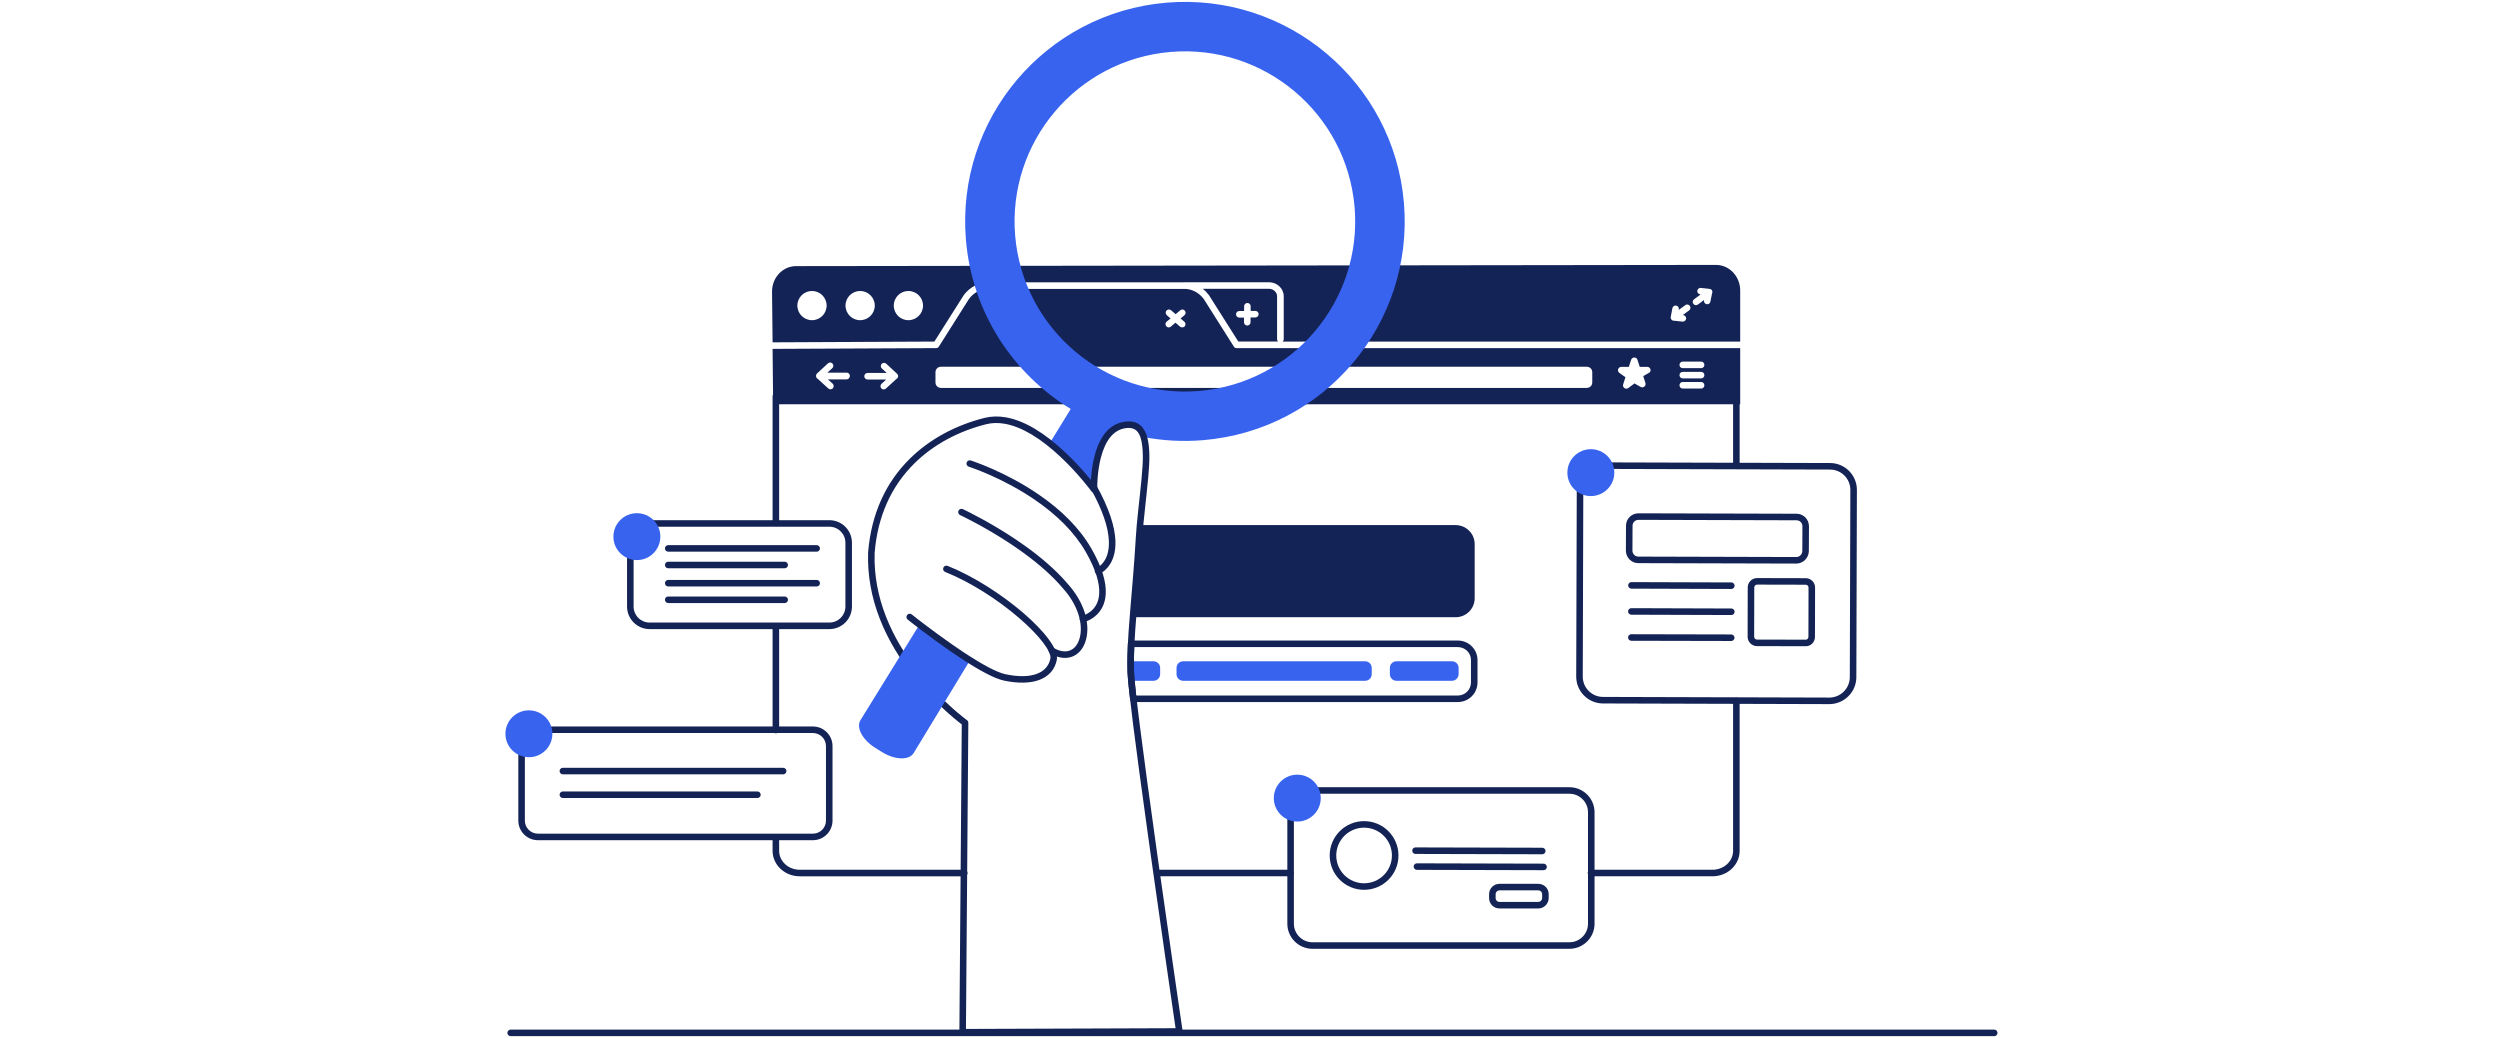 <svg fill="none" height="191" viewBox="0 0 460 191" width="460" xmlns="http://www.w3.org/2000/svg"><g clip-rule="evenodd" fill-rule="evenodd" transform="translate(0 -4.83)"><g fill="#142356"><path d="m152.601 100.542h-33.065c-2.301 0-4.158 1.854-4.158 4.153v11.737c0 2.299 1.857 4.153 4.158 4.153h33.065c2.301 0 4.158-1.854 4.158-4.153v-11.737c0-2.299-1.857-4.153-4.158-4.153zm-33.065 1.204h33.065c1.636 0 2.953 1.315 2.953 2.949v11.737c0 1.634-1.317 2.949-2.953 2.949h-33.065c-1.636 0-2.953-1.315-2.953-2.949v-11.737c0-1.634 1.317-2.949 2.953-2.949z"/><path d="m150.271 105.136c.333 0 .602.27.602.602 0 .321-.251.583-.567.601l-.035.001h-27.32c-.333 0-.603-.269-.603-.602 0-.32.251-.582.568-.601l.035-.001z"/><path d="m144.385 108.186c.333 0 .603.269.603.602 0 .32-.251.582-.568.601l-.035.001h-21.434c-.333 0-.603-.27-.603-.602 0-.321.251-.583.568-.601l.035-.001z"/><path d="m150.271 111.536c.333 0 .602.27.602.602 0 .321-.251.583-.567.601l-.035.001h-27.32c-.333 0-.603-.269-.603-.602 0-.32.251-.582.568-.601l.035-.001z"/><path d="m144.385 114.586c.333 0 .603.27.603.602 0 .321-.251.583-.568.601l-.035.001h-21.434c-.333 0-.603-.27-.603-.602 0-.321.251-.583.568-.601l.035-.001z"/></g><g fill="#3863ee"><path d="m117.186 107.885c2.385 0 4.319-1.931 4.319-4.314 0-2.382-1.934-4.313-4.319-4.313s-4.319 1.931-4.319 4.313c0 2.383 1.934 4.314 4.319 4.314z"/><path d="m212.242 130.095h-4.319v-3.591h4.319c.683 0 1.226.541 1.226 1.224v1.143c0 .682-.543 1.224-1.226 1.224z"/><path d="m267.163 130.095h-10.205c-.683 0-1.225-.542-1.225-1.224v-1.143c0-.683.542-1.224 1.225-1.224h10.205c.683 0 1.225.541 1.225 1.224v1.143c-.02.682-.562 1.224-1.225 1.224z"/><path d="m251.173 130.095h-33.467c-.683 0-1.225-.542-1.225-1.224v-1.143c0-.683.542-1.224 1.225-1.224h33.467c.683 0 1.225.541 1.225 1.224v1.143c0 .682-.542 1.224-1.225 1.224z"/></g><g fill="#142356"><path d="m268.248 122.692h-60.124c-.322 0-.588.254-.602.576l-.023.566c-.07 1.789-.087 3.222-.042 4.56l.012.343c.033.783.163 2.078.458 4.735.034.305.292.535.599.535h59.722c2 0 3.615-1.613 3.615-3.611v-4.113c0-1.981-1.619-3.591-3.615-3.591zm-59.546 1.203 59.546.001c1.332 0 2.41 1.072 2.41 2.387v4.113l-.001.061c-.032 1.305-1.095 2.347-2.409 2.347h-59.182l-.112-1.023c-.193-1.792-.274-2.715-.287-3.285-.046-1.257-.037-2.595.022-4.245z"/><path d="m142.758 119.462c.321 0 .583.25.602.566l.001.035v19.101c0 .332-.27.602-.603.602-.321 0-.583-.251-.602-.567l-.001-.035v-19.101c0-.332.27-.601.603-.601z"/><path d="m142.758 158.364c.321 0 .583.251.602.567l.001.035v2.408c0 1.901 1.65 3.456 3.726 3.49l.07.001h30.273c.333 0 .602.269.602.602 0 .32-.25.582-.567.601l-.035.001h-30.273c-2.729 0-4.957-2.046-5.001-4.617l-.001-.078v-2.408c0-.332.27-.602.603-.602z"/><path d="m237.453 164.865c.333 0 .602.269.602.602 0 .32-.251.582-.567.601l-.035.001h-24.427c-.333 0-.603-.27-.603-.602 0-.321.251-.583.567-.601l.036-.001z"/><path d="m319.492 133.185c.321 0 .583.25.601.566l.001.036v27.587c0 2.581-2.2 4.653-4.919 4.694l-.082.001h-22.358c-.333 0-.603-.27-.603-.602 0-.321.251-.583.567-.601l.036-.001h22.358c2.085 0 3.759-1.534 3.796-3.427v-.064-27.587c0-.333.27-.602.603-.602z"/><path d="m319.492 77.148c.321 0 .583.251.602.567l.001.035v12.76c0 .333-.27.602-.603.602-.321 0-.583-.251-.602-.567l-.001-.035v-12.159h-175.529l.001 22.611c0 .321-.251.583-.568.601l-.035.001c-.321 0-.583-.251-.602-.566l-.001-.036v-23.213c0-.321.251-.583.568-.601l.035-.001z"/><path d="m233.475 57.967h-12.173c.422.321.804.722 1.145 1.164 0 .02.02.02.02.04l5.384 8.507h7.312c-.121-.1-.181-.261-.181-.441v-7.885c0-.762-.683-1.384-1.507-1.384zm-2.491 5.277h-.883v.883c0 .321-.282.602-.603.602-.342 0-.603-.281-.603-.602v-.863h-.864c-.341 0-.602-.261-.602-.602 0-.341.261-.602.602-.602h.884v-.883c0-.321.282-.602.603-.602.341 0 .603.281.603.602v.863h.863c.342 0 .603.261.603.602 0 .321-.281.602-.603.602z"/><path d="m315.756 53.574-169.282.221c-2.45 0-4.419 2.107-4.419 4.675l.1 9.35 29.771-.141 5.383-8.507c0-.02.02-.02.02-.04 1.105-1.465 2.773-2.347 4.48-2.347h35.978c.06-.02.1-.02.16-.02h15.548c1.507 0 2.712 1.164 2.712 2.588v7.885c0 .181-.08.321-.181.441h84.169v1.204h-92.666c-.201 0-.401-.1-.502-.281l-5.544-8.768c-.864-1.144-2.17-1.846-3.496-1.846h-36.198c-1.326 0-2.632.682-3.495 1.846l-5.545 8.768c-.1.181-.301.281-.502.281l-30.092.141.101 10.192h177.939v-20.966c-.02-2.588-2.009-4.675-4.439-4.675zm-166.349 10.172c-1.486 0-2.692-1.204-2.692-2.688s1.206-2.688 2.692-2.688c1.487 0 2.692 1.204 2.692 2.688s-1.205 2.688-2.692 2.688zm8.859 0c-1.487 0-2.692-1.204-2.692-2.688s1.205-2.688 2.692-2.688c1.486 0 2.692 1.204 2.692 2.688s-1.206 2.688-2.692 2.688zm8.879 0c-1.487 0-2.692-1.204-2.692-2.688s1.205-2.688 2.692-2.688c1.486 0 2.692 1.204 2.692 2.688s-1.206 2.688-2.692 2.688zm143.629-1.786-1.145.843h.08c.322.04.563.341.543.662-.041.301-.302.542-.603.542-.02 0-.04 0-.06 0l-1.507-.161c-.02 0-.04 0-.08 0-.181 0-.362-.08-.482-.241-.101-.141-.141-.301-.101-.482l.301-1.585c.061-.321.382-.542.704-.481.321.06.542.381.482.702l-.02.1 1.205-.883c.261-.201.643-.141.844.14.2.281.12.642-.161.843zm4.238-3.11-.301 1.485c-.06.281-.301.481-.582.481-.041 0-.081 0-.121-.02-.321-.06-.542-.381-.462-.702l.02-.08-1.145.843c-.1.08-.241.12-.362.12-.18 0-.361-.08-.482-.241-.201-.261-.14-.642.141-.843l1.205-.883-.1-.02c-.322-.04-.563-.341-.522-.662.04-.321.341-.562.662-.522l1.607.18c.161.02.322.1.422.241.101.201.121.441.02.622zm-100.319 3.973c-.241-.221-.281-.602-.06-.843.221-.241.602-.281.844-.06l.843.722.844-.722c.261-.221.643-.18.844.08.221.261.18.642-.081.843l-.703.582.703.602c.241.221.281.602.061.843-.121.141-.282.201-.463.201-.14 0-.281-.04-.401-.141l-.844-.722-.844.722c-.12.1-.241.141-.381.141-.181 0-.342-.08-.462-.221-.221-.261-.181-.642.08-.843l.703-.582zm-58.918 11.817h-3.435l.864.782c.241.221.261.602.04.843-.121.141-.281.201-.442.201-.141 0-.281-.06-.402-.161l-1.908-1.746c-.201-.1-.342-.301-.342-.542v-.02-.02c0-.161.061-.321.201-.441l1.989-1.846c.241-.221.623-.221.844.04.221.241.201.622-.04.843l-.904.823h3.535c.342 0 .603.261.603.602 0 .341-.282.642-.603.642zm9.482-.602c0 .241-.141.441-.342.542l-1.908 1.746c-.121.1-.261.161-.402.161-.161 0-.321-.06-.442-.201-.221-.241-.201-.622.04-.843l.864-.782h-3.435c-.342 0-.603-.261-.603-.602s.261-.602.603-.602h3.535l-.904-.823c-.241-.221-.261-.602-.04-.843.221-.241.603-.261.844-.04l1.989 1.846c.12.12.201.281.201.441 0-.02 0-.04 0 0 0-.02 0-.02 0 0zm127.719 1.164c0 .562-.442 1.003-1.004 1.003h-118.841c-.562 0-1.004-.441-1.004-1.003v-1.886c0-.562.442-1.003 1.004-1.003h118.841c.562 0 1.004.441 1.004 1.003zm10.426-1.766-1.045.602.402 1.264c.08.241 0 .502-.201.662s-.462.181-.683.06l-1.125-.642-1.145.843c-.1.08-.221.12-.362.12-.14 0-.241-.04-.361-.12-.221-.161-.302-.421-.221-.682l.422-1.304-1.125-.802c-.221-.161-.302-.421-.221-.682.08-.241.321-.421.582-.421h1.386l.422-1.304c.081-.241.322-.421.583-.421s.502.161.582.421l.422 1.304h1.386c.282 0 .502.181.583.441.08.261-.04.542-.281.662zm9.602 2.889h-3.375c-.342 0-.603-.261-.603-.602 0-.341.261-.602.603-.602h3.375c.341 0 .602.261.602.602 0 .341-.261.602-.602.602zm0-1.866h-3.375c-.342 0-.603-.261-.603-.602 0-.341.261-.602.603-.602h3.375c.341 0 .602.261.602.602 0 .341-.261.602-.602.602zm0-1.886h-3.375c-.342 0-.603-.261-.603-.602s.261-.602.603-.602h3.375c.341 0 .602.261.602.602s-.261.602-.602.602z"/><path d="m267.826 101.445h-58.054c-.081.862-.141 1.745-.201 2.588-.322 5.437-.784 10.152-1.105 14.365h59.38c1.928 0 3.495-1.565 3.495-3.491v-9.991c-.02-1.926-1.587-3.471-3.515-3.471z"/><path d="m288.777 149.677h-47.287c-2.542 0-4.62 2.075-4.62 4.615v20.504c0 2.54 2.078 4.615 4.62 4.615h47.287c2.543 0 4.621-2.075 4.621-4.615v-20.504c0-2.54-2.078-4.615-4.621-4.615zm-47.287 1.204h47.287c1.877 0 3.415 1.536 3.415 3.411v20.504c0 1.875-1.538 3.411-3.415 3.411h-47.287c-1.876 0-3.415-1.536-3.415-3.411v-20.504c0-1.875 1.539-3.411 3.415-3.411z"/><path d="m250.992 155.917c-3.495 0-6.328 2.829-6.328 6.32 0 3.49 2.833 6.32 6.328 6.32s6.328-2.83 6.328-6.32c0-3.491-2.833-6.32-6.328-6.32zm0 1.203c2.829 0 5.122 2.291 5.122 5.117 0 2.825-2.293 5.116-5.122 5.116s-5.122-2.291-5.122-5.116c0-2.826 2.293-5.117 5.122-5.117z"/><path d="m283.052 167.453h-7.151c-1.056 0-1.908.851-1.908 1.906v.722c0 1.055.852 1.906 1.908 1.906h7.151c1.033 0 1.879-.844 1.908-1.889l.001-.739c0-1.055-.853-1.906-1.909-1.906zm-7.151 1.204h7.151c.391 0 .703.312.703.702v.722c-.01.384-.33.703-.703.703h-7.151c-.39 0-.703-.313-.703-.703v-.722c0-.39.313-.702.703-.702z"/></g><path d="m238.698 155.997c2.385 0 4.319-1.931 4.319-4.314 0-2.382-1.934-4.313-4.319-4.313s-4.319 1.931-4.319 4.313c0 2.383 1.934 4.314 4.319 4.314z" fill="#3863ee"/><g fill="#142356"><path d="m260.455 160.752 23.322.06c.333.001.602.271.601.603-.001.321-.252.582-.569.6l-.035.001-23.322-.06c-.333-.001-.602-.271-.601-.604 0-.32.252-.582.568-.599z"/><path d="m260.716 163.681 23.302.06c.333.001.602.271.601.604-.001.32-.252.582-.569.599l-.035.001-23.302-.06c-.333-.001-.602-.271-.601-.604.001-.32.252-.581.569-.599z"/><path d="m336.727 90.028-41.617-.12c-2.746-.023-4.987 2.194-4.987 4.936l-.1 34.447c-.023 2.739 2.197 4.977 4.941 4.977l41.621.121c2.737 0 4.961-2.207 4.984-4.931l.1-34.452c.023-2.739-2.197-4.978-4.942-4.978zm-41.694 1.083 41.693.12c2.054 0 3.719 1.656 3.738 3.7l-.101 34.519c-.017 2.061-1.703 3.734-3.776 3.734l-41.621-.121c-2.054 0-3.719-1.656-3.738-3.699l.101-34.52c0-2.052 1.658-3.714 3.704-3.734z"/><path d="m332.248 111.215-8.939-.02c-.956 0-1.728.771-1.728 1.726l-.02 9.067c0 .956.772 1.727 1.728 1.727l8.937.02c.95.031 1.729-.748 1.729-1.726l.02-9.067c0-.956-.772-1.727-1.727-1.727zm-8.941 1.184 8.939.02c.292 0 .524.232.524.522l-.02 9.067c0 .296-.208.515-.471.523l-8.989-.02c-.291 0-.524-.232-.524-.522l.02-9.067c0-.291.233-.523.521-.523z"/><path d="m330.56 99.358-29.065-.08c-1.281 0-2.312 1.013-2.312 2.287l-.02 4.572c0 1.279 1.015 2.31 2.29 2.31l29.065.08c1.253 0 2.285-1.023 2.312-2.274l.02-4.585c0-1.28-1.014-2.31-2.29-2.31zm-29.112 1.124.045-.001 29.066.081c.607 0 1.086.487 1.086 1.103l-.02 4.572c-.013.59-.513 1.086-1.105 1.086l-29.065-.08c-.607 0-1.087-.487-1.087-1.104l.02-4.571c0-.593.464-1.063 1.06-1.086z"/><path d="m300.168 121.528 18.381.04c.333.001.602.271.601.603 0 .321-.252.582-.568.6l-.036.001-18.38-.04c-.333-.001-.602-.271-.602-.604.001-.32.253-.582.569-.599z"/><path d="m300.169 116.733 18.401.06c.332.001.601.271.6.604-.001.32-.252.582-.569.599l-.035.001-18.401-.06c-.333-.002-.602-.272-.601-.604.002-.321.253-.582.57-.599z"/><path d="m300.189 111.938 18.381.06c.332.001.601.271.6.604-.001.32-.253.581-.569.599l-.035.001-18.381-.061c-.333-.001-.602-.271-.601-.603.002-.321.253-.582.57-.599z"/></g><path d="m292.715 96.108c2.385 0 4.319-1.931 4.319-4.314 0-2.382-1.934-4.314-4.319-4.314-2.386 0-4.319 1.931-4.319 4.314 0 2.382 1.933 4.314 4.319 4.314z" fill="#3863ee"/><g fill="#142356"><path d="m149.568 138.502h-50.582c-2 0-3.616 1.613-3.616 3.611v13.703c0 1.998 1.616 3.612 3.616 3.612h50.582c2 0 3.616-1.614 3.616-3.612v-13.703c0-1.998-1.616-3.611-3.616-3.611zm-50.582 1.203h50.582c1.334 0 2.41 1.075 2.41 2.408v13.703c0 1.333-1.076 2.408-2.41 2.408h-50.582c-1.335 0-2.411-1.075-2.411-2.408v-13.703c0-1.333 1.076-2.408 2.411-2.408z"/><path d="m144.104 146.106c.333 0 .602.269.602.601 0 .321-.25.583-.567.601l-.035.001h-40.538c-.333 0-.602-.269-.602-.602 0-.32.251-.582.567-.6l.035-.001z"/><path d="m139.363 150.459c.333 0 .603.27.603.602 0 .321-.251.583-.568.601l-.035.001h-35.797c-.333 0-.602-.269-.602-.602 0-.32.251-.582.567-.601l.035-.001z"/></g><path d="m97.319 144.159c2.385 0 4.319-1.931 4.319-4.313s-1.934-4.314-4.319-4.314-4.319 1.932-4.319 4.314 1.934 4.313 4.319 4.313z" fill="#3863ee"/><path d="m258.324 42.178c-1.868-22.23-21.434-38.722-43.691-36.856-22.258 1.866-38.77 21.408-36.902 43.638 1.125 13.362 8.638 24.638 19.284 31.118l-3.856 6.28c3.053 2.428 5.584 5.297 6.97 7.002l1.165 1.144c0-1.886.322-10.794 5.806-11.516 1.848-.241 2.852.642 3.354 2.267 3.536.662 7.192.883 10.948.562 22.278-1.866 38.79-21.408 36.922-43.638zm-37.665 34.589c-17.235 1.445-32.402-11.336-33.868-28.55-1.447-17.214 11.349-32.362 28.585-33.827 17.235-1.465 32.402 11.336 33.868 28.55 1.447 17.234-11.349 32.362-28.585 33.827z" fill="#3863ee"/><path d="m181.16 81.721c-5.208 1.309-10.029 3.838-13.746 7.506-4.403 4.344-7.096 10.096-7.68 17.225l-.002.028c-.282 8.394 3.042 16.233 8.743 23.291 1.909 2.364 3.954 4.468 5.999 6.287.716.638 1.382 1.195 1.981 1.668l.078.061c.128.101.246.192.355.275l.077.058-.439 56.635c-.003.335.269.607.604.606l39.875-.14c.355-.002.629-.306.598-.654l-.022-.156-1.248-8.587-.655-4.536c-.828-5.752-1.648-11.509-2.427-17.043l-.426-3.039c-2.535-18.113-4.076-30.035-4.159-32.694-.063-2.036-.001-4.276.179-7.075l.054-.818c.066-.944.144-1.956.244-3.182l.448-5.336c.238-2.868.411-5.194.554-7.555l.027-.458c.048-.824.114-1.689.199-2.63l.058-.62c.088-.927.189-1.882.343-3.286l.176-1.613c.547-5.103.65-6.931.439-9.012-.328-3.229-1.698-4.865-4.366-4.517-2.906.37-4.701 2.734-5.635 6.354-.317 1.23-.515 2.539-.619 3.861l-.01.13-.017.253-.01.153-.032-.04c-.169-.207-.346-.422-.532-.644-1.274-1.518-2.686-3.035-4.197-4.453-3.707-3.478-7.396-5.796-10.899-6.408-1.356-.237-2.663-.209-3.91.104zm3.702 1.081c3.221.562 6.731 2.768 10.281 6.099 1.474 1.383 2.854 2.866 4.1 4.349l.214.256c.279.337.537.657.772.956l.172.22c.1.129.189.245.266.348l.139.187c.342.47 1.079.23 1.091-.338l-.002-.106c-.008-.518.009-1.226.074-2.055.098-1.258.287-2.5.584-3.655.825-3.195 2.322-5.167 4.623-5.46 1.842-.24 2.724.785 3.002 3.357l.022.217c.191 2.007.063 3.916-.527 9.338l-.242 2.221c-.097.912-.17 1.633-.239 2.375l-.042.476c-.069.783-.125 1.517-.169 2.221l-.053.893c-.126 2.046-.275 4.081-.471 6.485l-.458 5.461c-.134 1.611-.232 2.86-.311 4.018l-.046.697c-.182 2.833-.245 5.108-.181 7.187.08 2.565 1.442 13.22 3.722 29.615l.675 4.83.323 2.294c.742 5.266 1.52 10.721 2.304 16.171l1.388 9.589.433 2.971-38.57.136.437-56.331c.001-.196-.092-.38-.252-.494l-.183-.135-.183-.139c-.087-.066-.179-.138-.277-.215l-.075-.059c-.581-.459-1.229-1.001-1.927-1.623-1.999-1.778-3.998-3.835-5.862-6.144l-.166-.205c-5.378-6.73-8.515-14.153-8.318-22.047l.007-.227-.002.014c.56-6.842 3.128-12.325 7.326-16.467 3.555-3.507 8.184-5.936 13.193-7.195 1.076-.271 2.213-.295 3.408-.086z" fill="#142356"/><path d="m158.326 137.338c-.844 1.364.382 3.651 2.752 5.116l1.225.763c2.371 1.464 4.962 1.544 5.806.18l10.245-16.873-9.1-6.882z" fill="#3863ee"/><g fill="#142356"><path d="m173.576 109.287c.123-.309.474-.459.783-.336 9.623 3.845 20.87 13.525 20.093 17.313-.732 3.568-4.481 4.904-9.717 3.798-1.746-.377-4.438-1.813-7.875-4.07l-.14-.092c-.69-.456-1.403-.939-2.134-1.447-1.624-1.128-3.271-2.329-4.87-3.536l-.435-.33c-.404-.307-.786-.6-1.142-.875l-.585-.455-.544-.428c-.26-.208-.303-.587-.095-.846.199-.25.557-.299.816-.118l.055.042.511.402.581.452c.352.273.731.563 1.133.868 1.722 1.308 3.507 2.616 5.263 3.836.633.44 1.252.861 1.853 1.26l.257.17c3.379 2.227 6.033 3.651 7.603 3.989 4.664.986 7.718-.103 8.284-2.862.257-1.249-2-4.252-5.764-7.491-4.034-3.472-9.071-6.655-13.596-8.462-.309-.123-.459-.474-.335-.782z"/><path d="m176.361 98.803c.135-.29.472-.422.766-.307l.043.019.258.122.345.168c.124.061.255.126.395.196l.322.163c.709.36 1.483.768 2.309 1.222 2.72 1.495 5.441 3.177 7.983 5.01 3.014 2.173 5.572 4.414 7.536 6.7l.126.147.084.093c2.944 3.292 4.097 7.18 3.305 10.164l-.025.091c-.859 3.06-3.582 4.227-6.553 2.486-.287-.169-.383-.537-.215-.824.169-.287.538-.383.825-.214 2.278 1.335 4.134.539 4.782-1.773.722-2.572-.302-6.089-3.014-9.124l-.102-.113c-1.91-2.257-4.446-4.488-7.454-6.657-2.499-1.801-5.179-3.458-7.86-4.932l-.371-.203c-.736-.399-1.427-.76-2.061-1.08l-.356-.178c-.129-.064-.25-.123-.362-.178l-.414-.198c-.302-.14-.433-.498-.292-.799z"/><path d="m177.86 89.946c.097-.305.416-.479.723-.4l.056.017.218.073.226.078c.185.065.389.138.613.221l.344.129c.756.287 1.582.624 2.462 1.01 2.901 1.274 5.802 2.829 8.513 4.676 4.252 2.896 7.634 6.238 9.818 10.052 1.937 3.383 2.758 6.146 2.621 8.362-.111 1.81-.851 3.164-2.009 4.1-.442.357-.913.627-1.386.823-.288.12-.519.189-.665.221-.325.071-.646-.135-.717-.459-.069-.313.12-.623.425-.708l.08-.021c.017-.004.038-.01.063-.018.105-.032.223-.073.352-.127.371-.154.744-.367 1.09-.647.902-.729 1.474-1.776 1.564-3.238.12-1.953-.634-4.495-2.464-7.691-2.083-3.637-5.338-6.854-9.451-9.655-2.645-1.801-5.482-3.322-8.319-4.568-.927-.407-1.791-.757-2.574-1.05l-.166-.062c-.252-.093-.48-.175-.679-.244l-.211-.072-.136-.045c-.317-.101-.492-.44-.391-.756z"/><path d="m200.941 93.956c.291-.161.658-.057.82.234 2.274 4.09 3.371 7.441 3.477 10.134.084 2.146-.462 3.773-1.437 4.927-.324.383-.673.686-1.025.917-.22.145-.399.236-.518.282-.309.122-.659-.03-.781-.339-.118-.298.019-.634.307-.767l.06-.025c.053-.025.147-.076.269-.156.259-.17.521-.397.767-.689.779-.922 1.226-2.254 1.154-4.103-.098-2.485-1.138-5.66-3.327-9.597-.162-.291-.057-.657.234-.818z"/><path d="m366.94 194.278c.333 0 .602.269.602.602 0 .32-.25.582-.567.601l-.035.001h-272.976c-.333 0-.603-.27-.603-.602 0-.321.251-.583.567-.601l.035-.001z"/></g></g></svg>